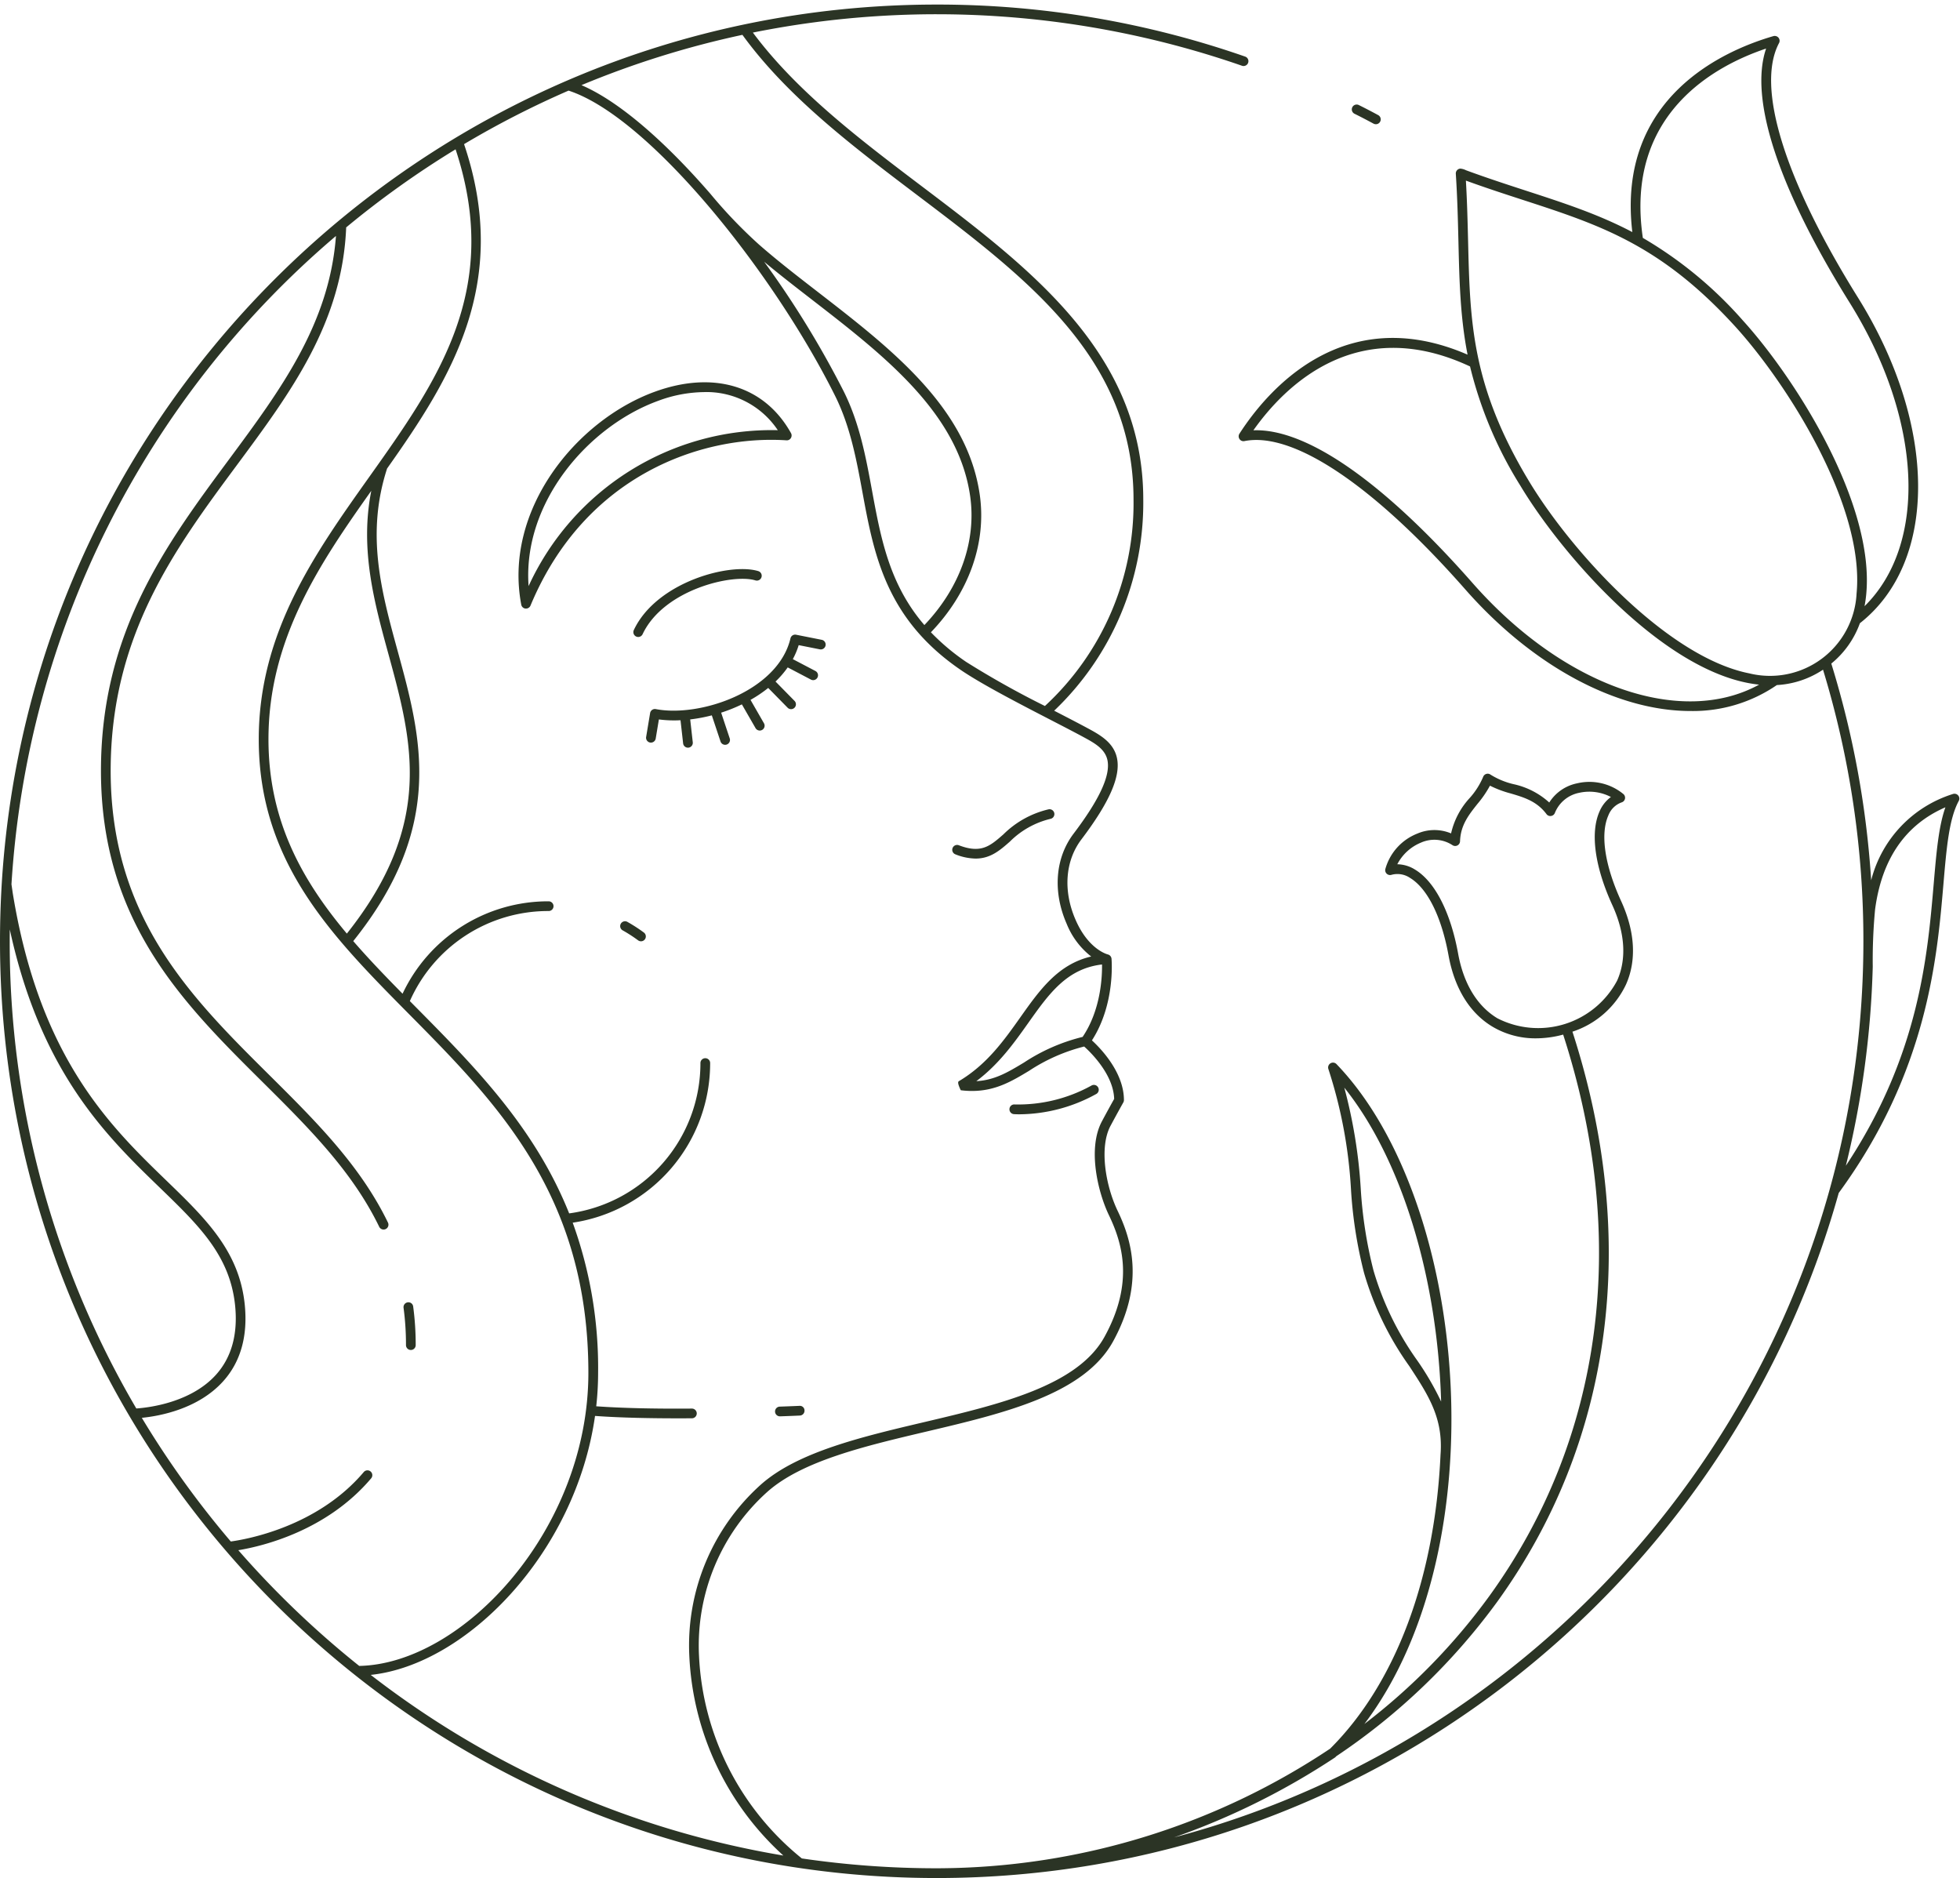 <?xml version="1.0" encoding="UTF-8" standalone="no"?><svg xmlns="http://www.w3.org/2000/svg" xmlns:xlink="http://www.w3.org/1999/xlink" data-name="Layer 1" fill="#000000" height="287.5" preserveAspectRatio="xMidYMid meet" version="1" viewBox="100.0 105.9 300.1 287.5" width="300.1" zoomAndPan="magnify"><g id="change1_1"><path d="M310.657,124.915a.762.762,0,0,1-.353-.088c-.954-.513-1.909-1.015-2.887-1.5a.744.744,0,1,1,.659-1.333c1,.494,1.965,1,2.934,1.524a.743.743,0,0,1-.353,1.4ZM256.076,276.484c-.485,0-.777-.021-.831-.024a.742.742,0,0,1-.685-.795.733.733,0,0,1,.794-.688,23.187,23.187,0,0,0,11.773-2.9.743.743,0,0,1,.734,1.292A24.633,24.633,0,0,1,256.076,276.484ZM120.871,321.518c1.816-.123,8.354-.863,12.223-5.19,2.356-2.636,3.335-6.168,2.911-10.5-.764-7.69-5.512-12.284-11.522-18.1-8.2-7.933-18.229-17.639-22.984-39.542-.007.6-.012,1.2-.012,1.81A141,141,0,0,0,120.871,321.518Zm-19.116-80.241a141.664,141.664,0,0,1,49.685-99.256c-1.011,13.465-8.481,23.552-16.372,34.205-9.641,13.016-19.61,26.476-19.61,47.669,0,23.083,12.546,35.539,24.678,47.583,7.084,7.033,13.775,13.678,17.925,22.225a.744.744,0,1,0,1.338-.651c-4.262-8.773-11.039-15.5-18.216-22.629-11.917-11.831-24.238-24.064-24.238-46.528,0-20.7,9.82-33.962,19.318-46.784,8.3-11.2,16.138-21.791,16.742-36.4a142.873,142.873,0,0,1,16.75-11.952c7.129,21.522-2.773,35.456-13.247,50.193-8.3,11.682-16.889,23.761-16.889,40.126,0,18.822,11.157,30.094,22.969,42.028,13.522,13.661,27.5,27.786,27.5,54.955,0,23.981-19.2,44.55-35.087,44.868a143.19,143.19,0,0,1-18.511-17.713c3.707-.615,13.509-2.945,20.324-10.984a.744.744,0,1,0-1.135-.961c-7.11,8.389-17.989,10.289-20.342,10.609a142.463,142.463,0,0,1-13.623-18.931c2.635-.26,8.628-1.317,12.478-5.619,2.649-2.958,3.755-6.877,3.289-11.645-.818-8.232-5.986-13.232-11.968-19.021-8.681-8.4-19.453-18.818-23.566-44.068C101.9,242.259,101.817,241.7,101.755,241.277Zm51.352,7.544c13.452-16.914,10-29.5,6.359-42.82-2.161-7.889-4.385-16.013-2.617-24.969-7.886,11.115-15.743,22.714-15.743,38.041C141.106,231.488,146.2,240.58,153.107,248.821Zm6.162-71.2c-3.27,10.087-.89,18.783,1.631,27.986,3.6,13.148,7.321,26.74-6.813,44.362,2.371,2.736,4.928,5.39,7.551,8.054a24.631,24.631,0,0,1,22.341-14.144.744.744,0,1,1,0,1.487,23.148,23.148,0,0,0-21.225,13.787l.891.9c9.013,9.106,18.229,18.417,23.5,31.6a23.2,23.2,0,0,0,20.1-23.04.744.744,0,0,1,1.487,0,24.681,24.681,0,0,1-21.044,24.463,65.3,65.3,0,0,1,3.89,22.982,46.764,46.764,0,0,1-.287,5.125c3.754.271,8.794.4,14.642.351a.743.743,0,1,1,.011,1.486c-.683.005-1.412.007-2.173.007-3.905,0-8.676-.076-12.664-.368-2.988,21-19.671,38.1-34.344,39.644a141.322,141.322,0,0,0,63.18,27.656,43.927,43.927,0,0,1-14.4-30.561A33.048,33.048,0,0,1,216.5,333.168c5.614-4.988,15.445-7.308,24.953-9.549,11.59-2.734,23.572-5.558,27.687-13.119,4.531-8.269,2.709-14.307.617-18.641-1.652-3.474-3.286-10.154-1.02-14.338.853-1.6,1.595-2.928,1.855-3.391C270.48,270.386,267,267,266,266.108a27.485,27.485,0,0,0-8.442,3.723c-2.623,1.578-5.123,3.08-8.728,3.08a13.923,13.923,0,0,1-1.723-.109c-.567-1.178-.419-1.339-.234-1.423,4.257-2.55,6.851-6.211,9.36-9.751,2.947-4.161,5.751-8.118,10.842-9.3a12.038,12.038,0,0,1-3.755-5.006c-2.154-4.91-1.761-10.065,1.051-13.789,4-5.277,5.692-8.967,5.188-11.285-.379-1.742-2.037-2.635-3.792-3.58-1.318-.711-2.96-1.559-4.761-2.49-4.767-2.461-10.7-5.526-13.894-7.71-11.488-7.846-13.307-17.706-15.065-27.242-.914-4.958-1.859-10.087-4.205-14.77-9.481-18.993-28.471-42.679-40.789-46.684a141.534,141.534,0,0,0-16,8.194C178.244,149.263,169.021,163.823,159.269,177.623Zm60.156,145.1a.743.743,0,0,1-.024-1.486c1.862-.064,3-.118,3-.118a.709.709,0,0,1,.779.706.743.743,0,0,1-.706.778S221.33,322.658,219.425,322.722Zm85,52.215c.062-.06.121-.124.182-.184A97.78,97.78,0,0,0,329.251,351.1c17.728-24.533,21.8-55.5,11.509-87.263a13.814,13.814,0,0,0,8.2-7.223c1.645-3.692,1.388-8.1-.74-12.76-2.513-5.477-3.229-10.259-1.963-13.117a3.417,3.417,0,0,1,2.044-2.006.744.744,0,0,0,.279-1.256,8.187,8.187,0,0,0-7.126-1.654,6.576,6.576,0,0,0-4.243,2.932,11.858,11.858,0,0,0-5.477-2.81,11.6,11.6,0,0,1-3.516-1.459.733.733,0,0,0-.656-.105.748.748,0,0,0-.478.461,11.639,11.639,0,0,1-2.035,3.2,11.859,11.859,0,0,0-2.872,5.442,6.6,6.6,0,0,0-5.177.033,8.192,8.192,0,0,0-4.892,5.441.743.743,0,0,0,.949.867,3.443,3.443,0,0,1,2.833.469c2.67,1.613,4.823,5.941,5.9,11.875.92,5.036,3.238,8.8,6.7,10.887a12.841,12.841,0,0,0,6.683,1.8,15.947,15.947,0,0,0,4.166-.572c10.148,31.308,6.147,61.805-11.3,85.945a94.931,94.931,0,0,1-19.132,19.588c20.449-27.049,16.048-79.884-4.274-101.015a.744.744,0,0,0-1.242.751,72.309,72.309,0,0,1,3.458,18.369,67.744,67.744,0,0,0,2,12.831,47.019,47.019,0,0,0,6.924,14.271c2.915,4.446,5.216,7.959,4.791,13.533-.858,18.927-6.854,35.034-16.9,45.039a108.73,108.73,0,0,1-57.824,18.282c-.809.014-1.618.031-2.43.031a142.048,142.048,0,0,1-20.638-1.506,42.37,42.37,0,0,1-15.746-31.051A31.585,31.585,0,0,1,217.49,334.28c5.333-4.74,14.979-7.014,24.309-9.215,11.906-2.808,24.217-5.711,28.649-13.853,4.909-8.962,2.723-15.707.652-20-1.833-3.854-2.825-9.714-1.052-12.989,1.058-1.977,1.939-3.539,1.94-3.544a.733.733,0,0,0,.1-.364c0-4.236-3.541-7.9-4.9-9.146,3.568-5.532,3.021-12.207,3-12.5a.749.749,0,0,0-.566-.657c-.121-.031-2.978-.79-4.934-5.291-1.936-4.412-1.609-9.009.874-12.3,4.331-5.721,6.064-9.692,5.454-12.5-.525-2.409-2.657-3.558-4.582-4.595-1.282-.69-2.931-1.543-4.741-2.478l-.287-.148a43.956,43.956,0,0,0,13.642-32.337c0-22.288-17.2-35.3-33.837-47.892-9.439-7.141-19.188-14.518-25.935-23.584a142.549,142.549,0,0,1,74.924,5.091.743.743,0,0,0,.491-1.4,143.161,143.161,0,0,0-47.278-7.98C164.333,106.606,100,170.93,100,250s64.333,143.4,143.409,143.4c65.723,0,121.254-44.454,138.123-104.875,13.569-18.542,15.051-35.837,16.032-47.287.476-5.562.852-9.957,2.347-12.73a.743.743,0,0,0-.894-1.057A18.658,18.658,0,0,0,386.5,240.662a143.005,143.005,0,0,0-6.106-33.178,14.171,14.171,0,0,0,4.378-6.176c11.994-9.425,11.878-30.353-.311-49.877-11.242-18.028-15.64-32.219-12.069-38.939a.742.742,0,0,0-.079-.817.755.755,0,0,0-.783-.246c-7.411,2.144-24.061,9.314-21.6,30-5.184-2.726-10.416-4.429-16.244-6.326-2.938-.957-5.97-1.944-9.219-3.138a2.411,2.411,0,0,0-.871-.253.742.742,0,0,0-.694.789c.241,3.682.321,7.054.4,10.316.145,6.127.276,11.628,1.4,17.375-19.1-8.276-30.748,5.616-34.929,12.1a.743.743,0,0,0,.011.822.73.73,0,0,0,.759.31c7.475-1.489,19.81,6.794,33.833,22.73,10.544,11.98,23.4,18.592,34.455,18.592a22.674,22.674,0,0,0,13.227-3.972,14.12,14.12,0,0,0,7.069-2.354A141.92,141.92,0,0,1,385.308,250c0,65.686-44.856,121.085-105.542,137.182A111.2,111.2,0,0,0,304.42,374.937Zm1.41-102.525c8.648,10.778,14.255,28.772,14.82,48.051a43.466,43.466,0,0,0-3.631-6.257,45.77,45.77,0,0,1-6.734-13.846,66.534,66.534,0,0,1-1.948-12.568A77.477,77.477,0,0,0,305.83,272.412Zm8.109-34.207a7.14,7.14,0,0,1,3.619-3.309,5.059,5.059,0,0,1,4.832.39.744.744,0,0,0,1.154-.595c.083-2.468,1.339-4.05,2.668-5.723a16.368,16.368,0,0,0,1.915-2.792,16.323,16.323,0,0,0,3.184,1.194c2.051.608,3.989,1.184,5.467,3.155a.719.719,0,0,0,.695.29.736.736,0,0,0,.591-.463,5.06,5.06,0,0,1,3.721-3.083,7.135,7.135,0,0,1,4.862.642,5.258,5.258,0,0,0-1.749,2.223c-1.439,3.248-.721,8.475,1.97,14.34,1.945,4.254,2.2,8.244.734,11.536a13.7,13.7,0,0,1-18.34,5.774c-3.089-1.861-5.168-5.277-6.008-9.881-1.155-6.352-3.561-11.047-6.6-12.88A5.271,5.271,0,0,0,313.939,238.205ZM205.331,220.359a.743.743,0,0,1-.737-.66l-.4-3.542a18.09,18.09,0,0,1-3.31-.121l-.486,2.925a.743.743,0,0,1-.732.622.729.729,0,0,1-.123-.01.741.741,0,0,1-.611-.855l.608-3.657a.743.743,0,0,1,.874-.608c6.789,1.3,18.71-2.753,20.615-10.827a.736.736,0,0,1,.869-.557l3.921.778a.743.743,0,0,1-.291,1.458l-3.238-.643a11.675,11.675,0,0,1-.9,2.143l3.462,1.815a.743.743,0,0,1-.345,1.4.734.734,0,0,1-.347-.086l-3.552-1.863a14.671,14.671,0,0,1-1.866,2.163l2.929,2.982a.744.744,0,0,1-1.06,1.043l-2.988-3.043a19.855,19.855,0,0,1-2.71,1.826l2.067,3.594a.744.744,0,0,1-1.29.741l-2.1-3.647A24.982,24.982,0,0,1,210.417,215l1.314,3.941a.745.745,0,0,1-.47.941.768.768,0,0,1-.235.037.744.744,0,0,1-.705-.508l-1.334-4a24.828,24.828,0,0,1-3.309.623l.394,3.5a.744.744,0,0,1-.656.821A.806.806,0,0,1,205.331,220.359ZM325.082,162a61.843,61.843,0,0,0,7.707,18.257c6.141,10.229,21.013,27.469,34.781,30.186q.9.176,1.77.266c-11.922,6.529-29.912.3-43.856-15.536-13.634-15.5-25.453-23.713-33.575-23.4C296.588,165.143,307.666,153.846,325.082,162ZM351.54,142.32c-2.821-19.042,11.177-26.411,18.873-28.986-2.62,7.682,1.855,21.361,12.781,38.884,11.185,17.915,11.984,36.95,2.289,46.483q.166-.867.256-1.787c1.35-13.947-10.89-33.162-18.925-42A61.939,61.939,0,0,0,351.54,142.32Zm-27.093-8.772c3.087,1.122,5.971,2.061,8.771,2.971,11.772,3.833,21.07,6.859,32.5,19.4,7.862,8.647,19.848,27.386,18.545,40.854a13.273,13.273,0,0,1-16.4,12.216c-12.591-2.485-27.343-18.743-33.795-29.494-8.757-14.545-8.991-24.325-9.286-36.706C324.709,139.848,324.637,136.819,324.447,133.548Zm-126.73,69.865a.744.744,0,0,1-.672-1.06c3.479-7.383,14.749-10.354,19.058-9.023a.743.743,0,0,1-.439,1.42c-3.487-1.073-14.05,1.4-17.274,8.236A.741.741,0,0,1,197.717,203.413Zm.43,46.587a.744.744,0,0,1-.446-.148,22.618,22.618,0,0,0-2.351-1.521.743.743,0,1,1,.738-1.289,24.234,24.234,0,0,1,2.5,1.619.744.744,0,0,1-.446,1.339Zm70.586,3.548c.03,1.877-.178,6.959-2.973,11.089a28.653,28.653,0,0,0-8.966,3.919c-2.447,1.474-4.485,2.7-7.307,2.855,3.477-2.6,5.839-5.931,7.961-8.924C260.6,258.042,263.334,254.178,268.733,253.548Zm-19.354-16.212a8.7,8.7,0,0,1-3.1-.65.743.743,0,0,1,.532-1.388c3.422,1.306,4.775.125,6.822-1.668a14.542,14.542,0,0,1,6.924-3.834.743.743,0,0,1,.314,1.452,13.111,13.111,0,0,0-6.258,3.5C253.107,236.069,251.66,237.336,249.379,237.336Zm10.61-23.357a42.238,42.238,0,0,0,13.568-31.606c0-21.547-16.149-33.769-33.247-46.7-9.712-7.35-19.75-14.946-26.637-24.438a140.846,140.846,0,0,0-24.644,7.7c5.864,2.517,12.929,8.788,19.741,16.634a73.986,73.986,0,0,0,7.432,7.76c2.746,2.408,5.832,4.8,9.028,7.271,11.25,8.7,22.884,17.708,24.785,31.051,1.052,7.371-1.669,15-7.481,21.042a33.633,33.633,0,0,0,5.418,4.55A137.491,137.491,0,0,0,259.989,213.979Zm-97.084,98.585a.743.743,0,0,0,.743-.744,43.961,43.961,0,0,0-.386-5.914.73.73,0,0,0-.836-.636.744.744,0,0,0-.636.837,42.6,42.6,0,0,1,.371,5.713A.744.744,0,0,0,162.905,312.564Zm17.634-113.5a.744.744,0,0,0,.687-.457c8.347-20.049,26.329-26.144,39.186-25.3a.717.717,0,0,0,.678-.344.747.747,0,0,0,.021-.761c-4.049-7.238-11.84-9.608-20.844-6.336-11.979,4.351-23.207,18.05-20.458,32.6a.743.743,0,0,0,.653.6A.685.685,0,0,0,180.539,199.061Zm27.278-33.139a20.675,20.675,0,0,0-7.044,1.337c-10.695,3.885-20.771,15.557-19.839,28.356a40.954,40.954,0,0,1,38.156-23.863A13.124,13.124,0,0,0,207.817,165.922Zm9.174-19.965c2.3,1.924,4.781,3.843,7.329,5.815,11.016,8.524,22.406,17.339,24.223,30.084.982,6.886-1.567,14.034-7.009,19.73-5.371-6.246-6.67-13.282-8.024-20.628-.933-5.062-1.9-10.3-4.337-15.167A145.921,145.921,0,0,0,216.991,145.957ZM386.741,253.9a83.208,83.208,0,0,1,.357-8.775c1.024-7.724,4.632-12.969,10.768-15.641-1.04,2.94-1.376,6.868-1.784,11.625-.962,11.234-2.26,26.366-13.459,43.25A143.126,143.126,0,0,0,386.741,253.9Z" fill="#2b3425" fill-rule="evenodd"/></g></svg>
